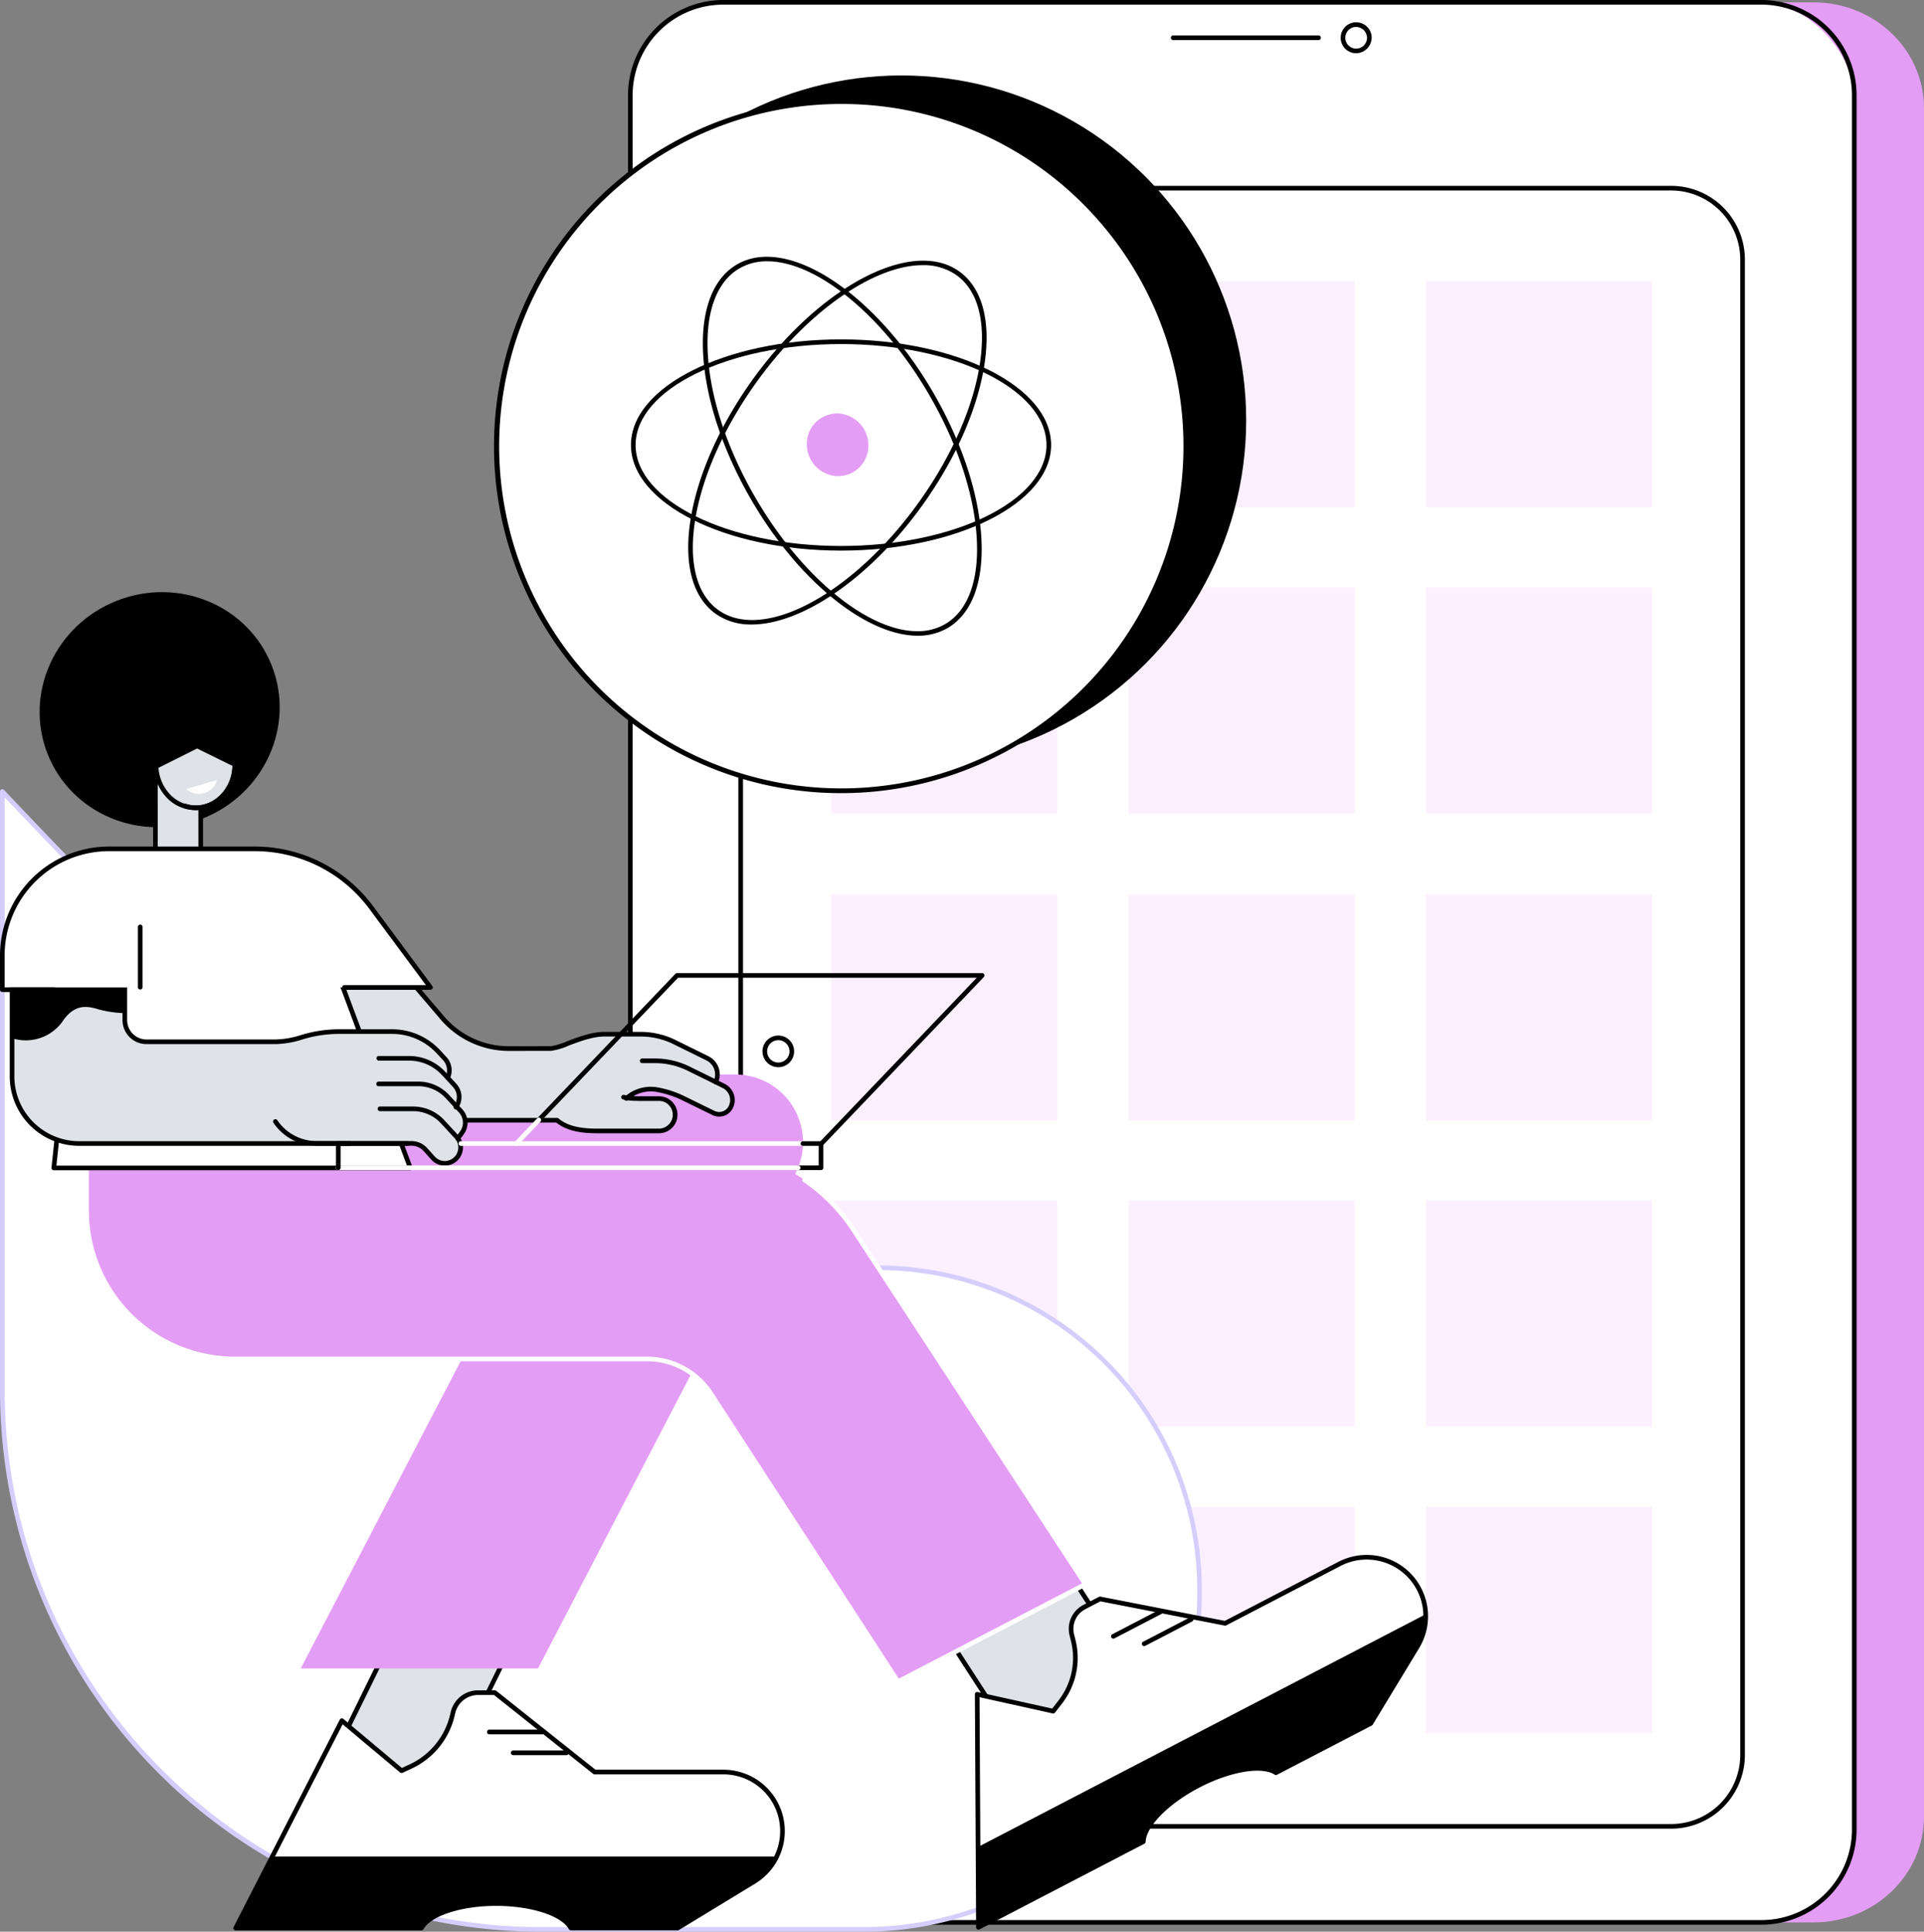 <svg xmlns="http://www.w3.org/2000/svg" width="399.025" height="400.557" viewBox="0 0 399.025 400.557">
  <rect x="0" y="0" width="399.025" height="400.557" fill="#808080" stroke="none"/>
  <g id="Illustration" transform="translate(-338.5 -335)">
    <g id="React_native_mobile_app" data-name="React native mobile app" transform="translate(338.5 335)">
      <g id="Group_9" data-name="Group 9" transform="translate(130.244 0)">
        <g id="Group_1" data-name="Group 1">
          <path id="Path_1" data-name="Path 1" d="M2004.313,337.2h-14.724V735.348h14.724c12.65,0,22.9-9.826,22.9-21.947V359.143C2027.218,347.022,2016.962,337.2,2004.313,337.2Z" transform="translate(-1758.437 -336.715)" fill="#e49df5"/>
          <rect id="Rectangle_2" data-name="Rectangle 2" width="253.855" height="398.152" rx="20" transform="translate(0.481 0.481)" fill="#fff"/>
          <path id="Path_2" data-name="Path 2" d="M1168.592,734.113h-215.3A19.775,19.775,0,0,1,933.54,714.36V354.753A19.775,19.775,0,0,1,953.293,335h215.3a19.775,19.775,0,0,1,19.753,19.753V714.36A19.775,19.775,0,0,1,1168.592,734.113Zm-215.3-398.152A18.813,18.813,0,0,0,934.5,354.753V714.36a18.813,18.813,0,0,0,18.792,18.792h215.3a18.813,18.813,0,0,0,18.792-18.792V354.753a18.813,18.813,0,0,0-18.792-18.792Z" transform="translate(-933.54 -335)"/>
          <path id="Path_3" data-name="Path 3" d="M1478.412,369.536h-30.146a.481.481,0,0,1,0-.961h30.146a.481.481,0,1,1,0,.961Z" transform="translate(-1335.225 -361.226)"/>
          <path id="Path_4" data-name="Path 4" d="M1611.07,362.526a3.212,3.212,0,1,1,3.329-3.21A3.275,3.275,0,0,1,1611.07,362.526Zm0-5.458a2.252,2.252,0,1,0,2.367,2.249A2.313,2.313,0,0,0,1611.07,357.067Z" transform="translate(-1460.169 -351.486)"/>
        </g>
        <g id="Group_8" data-name="Group 8" transform="translate(22.893 38.539)">
          <path id="Path_5" data-name="Path 5" d="M1231.592,851.73H1053.4a15.293,15.293,0,0,1-15.276-15.276V526.349a15.293,15.293,0,0,1,15.276-15.276h178.188a15.293,15.293,0,0,1,15.276,15.276V836.454A15.293,15.293,0,0,1,1231.592,851.73ZM1053.4,512.034a14.331,14.331,0,0,0-14.314,14.314V836.454a14.331,14.331,0,0,0,14.314,14.314h178.188a14.331,14.331,0,0,0,14.314-14.314V526.349a14.331,14.331,0,0,0-14.314-14.314Z" transform="translate(-1038.128 -511.073)"/>
          <g id="Group_7" data-name="Group 7" transform="translate(19.284 19.839)">
            <g id="Group_2" data-name="Group 2">
              <rect id="Rectangle_3" data-name="Rectangle 3" width="46.848" height="46.848" transform="translate(61.662)" fill="#fcefff"/>
              <rect id="Rectangle_4" data-name="Rectangle 4" width="46.848" height="46.848" fill="#fcefff"/>
              <rect id="Rectangle_5" data-name="Rectangle 5" width="46.848" height="46.848" transform="translate(123.324)" fill="#fcefff"/>
            </g>
            <g id="Group_3" data-name="Group 3" transform="translate(0 63.508)">
              <rect id="Rectangle_6" data-name="Rectangle 6" width="46.848" height="46.848" transform="translate(61.662)" fill="#fcefff"/>
              <rect id="Rectangle_7" data-name="Rectangle 7" width="46.848" height="46.848" fill="#fcefff"/>
              <rect id="Rectangle_8" data-name="Rectangle 8" width="46.848" height="46.848" transform="translate(123.324)" fill="#fcefff"/>
            </g>
            <g id="Group_4" data-name="Group 4" transform="translate(0 127.065)">
              <rect id="Rectangle_9" data-name="Rectangle 9" width="46.848" height="46.848" transform="translate(61.662)" fill="#fcefff"/>
              <rect id="Rectangle_10" data-name="Rectangle 10" width="46.848" height="46.848" fill="#fcefff"/>
              <rect id="Rectangle_11" data-name="Rectangle 11" width="46.848" height="46.848" transform="translate(123.324)" fill="#fcefff"/>
            </g>
            <g id="Group_5" data-name="Group 5" transform="translate(0 190.574)">
              <rect id="Rectangle_12" data-name="Rectangle 12" width="46.848" height="46.848" transform="translate(61.662)" fill="#fcefff"/>
              <rect id="Rectangle_13" data-name="Rectangle 13" width="46.848" height="46.848" fill="#fcefff"/>
              <rect id="Rectangle_14" data-name="Rectangle 14" width="46.848" height="46.848" transform="translate(123.324)" fill="#fcefff"/>
            </g>
            <g id="Group_6" data-name="Group 6" transform="translate(0 254.131)">
              <rect id="Rectangle_15" data-name="Rectangle 15" width="46.848" height="46.848" transform="translate(61.662 0)" fill="#fcefff"/>
              <rect id="Rectangle_16" data-name="Rectangle 16" width="46.848" height="46.848" transform="translate(0 0)" fill="#fcefff"/>
              <rect id="Rectangle_17" data-name="Rectangle 17" width="46.848" height="46.848" transform="translate(123.324 0)" fill="#fcefff"/>
            </g>
          </g>
        </g>
      </g>
      <g id="Group_12" data-name="Group 12" transform="translate(102.447 15.647)">
        <ellipse id="Ellipse_1" data-name="Ellipse 1" cx="71.495" cy="71.485" rx="71.495" ry="71.485" transform="translate(13.013)"/>
        <ellipse id="Ellipse_2" data-name="Ellipse 2" cx="71.495" cy="71.485" rx="71.495" ry="71.485" transform="translate(0.485 5.4)" fill="#fff"/>
        <path id="Path_7" data-name="Path 7" d="M878.569,572.972A71.942,71.942,0,0,1,831.4,446.64l.315.363-.315-.363a71.97,71.97,0,1,1,47.171,126.331Zm-.1-142.906A70.96,70.96,0,1,0,932.2,454.551,70.716,70.716,0,0,0,878.474,430.065Z" transform="translate(-806.541 -424.153)"/>
        <g id="Group_11" data-name="Group 11" transform="translate(28.41 37.597)">
          <g id="Group_10" data-name="Group 10" transform="translate(36.472 32.489)">
            <path id="Path_8" data-name="Path 8" d="M1115.733,733.292a6.294,6.294,0,0,1-6.391,6.389,6.6,6.6,0,0,1-6.379-6.613,6.3,6.3,0,0,1,6.355-6.386A6.6,6.6,0,0,1,1115.733,733.292Z" transform="translate(-1102.963 -726.681)" fill="#e49df5"/>
          </g>
          <path id="Path_9" data-name="Path 9" d="M979.905,700.346c-24.025,0-43.57-9.823-43.57-21.9s19.546-21.9,43.57-21.9,43.57,9.823,43.57,21.9S1003.93,700.346,979.905,700.346Zm0-42.831c-23.495,0-42.609,9.391-42.609,20.935s19.114,20.935,42.609,20.935,42.608-9.391,42.608-20.935S1003.4,657.514,979.905,657.514Z" transform="translate(-936.335 -639.414)"/>
          <path id="Path_10" data-name="Path 10" d="M1003.751,657.407a12.6,12.6,0,0,1-7.444-2.2c-4.821-3.423-6.682-10.356-5.24-19.523,1.424-9.049,5.9-19.232,12.606-28.675,13.908-19.587,33.234-29.835,43.08-22.846,4.821,3.423,6.682,10.356,5.239,19.523-1.424,9.049-5.9,19.232-12.606,28.675C1028.443,647.776,1014.145,657.407,1003.751,657.407Zm35.468-74.512c-10.027,0-24,9.516-34.761,24.674-6.621,9.324-11.039,19.363-12.441,28.268-1.383,8.787.338,15.389,4.846,18.589,9.415,6.683,28.138-3.464,41.739-22.618,6.621-9.324,11.039-19.363,12.441-28.268,1.383-8.787-.338-15.389-4.846-18.589A11.814,11.814,0,0,0,1039.219,582.895Z" transform="translate(-978.715 -581.156)"/>
          <path id="Path_11" data-name="Path 11" d="M1049.02,656.827c-10.53,0-24.7-11.179-34.614-28.34-5.791-10.029-9.294-20.587-9.865-29.73-.578-9.261,1.924-15.99,7.045-18.946,10.459-6.037,28.738,5.976,40.751,26.78,5.791,10.029,9.294,20.587,9.865,29.73.578,9.261-1.924,15.99-7.045,18.946A12.1,12.1,0,0,1,1049.02,656.827Zm-31.2-77.643a11.326,11.326,0,0,0-5.748,1.46c-4.788,2.764-7.12,9.176-6.566,18.054.561,9,4.02,19.406,9.738,29.309,9.733,16.857,23.551,27.886,33.689,27.888a11.322,11.322,0,0,0,5.748-1.46c4.788-2.764,7.12-9.176,6.566-18.054-.561-9-4.02-19.406-9.738-29.309C1041.771,590.214,1027.953,579.183,1017.815,579.183Z" transform="translate(-989.548 -578.25)"/>
        </g>
      </g>
      <g id="Group_39" data-name="Group 39" transform="translate(0 115.426)">
        <g id="Group_13" data-name="Group 13" transform="translate(0.007 48.222)">
          <path id="Path_12" data-name="Path 12" d="M340.727,1084.843v124.173a111.726,111.726,0,0,0,111.678,111.774h67.1a69.535,69.535,0,0,0,69.5-69.565v-.909a66.691,66.691,0,0,0-66.663-66.72H483.431a106.868,106.868,0,0,1-72.567-28.42C380.251,1126.862,340.727,1084.843,340.727,1084.843Z" transform="translate(-340.246 -1084.362)" fill="#fff"/>
          <path id="Path_13" data-name="Path 13" d="M517.791,1319.557h-67.1A112.207,112.207,0,0,1,338.531,1207.3V1083.128a.481.481,0,0,1,.831-.329c.4.42,39.863,42.331,70.112,70.309a106.094,106.094,0,0,0,72.241,28.293h38.918a67.248,67.248,0,0,1,67.144,67.2v.909A70.1,70.1,0,0,1,517.791,1319.557Zm-178.3-235.219V1207.3c0,61.368,49.883,111.294,111.2,111.294h67.1a69.133,69.133,0,0,0,69.025-69.085v-.909a66.286,66.286,0,0,0-66.182-66.239H481.715a107.055,107.055,0,0,1-72.894-28.548C380.984,1128.067,345.356,1090.54,339.492,1084.338Z" transform="translate(-338.531 -1082.647)" fill="#d5cefd"/>
        </g>
        <g id="Group_38" data-name="Group 38" transform="translate(0 0)">
          <g id="Group_16" data-name="Group 16" transform="translate(0.973)">
            <ellipse id="Ellipse_3" data-name="Ellipse 3" cx="24.985" cy="24.271" rx="24.985" ry="24.271" transform="translate(0 18.298) rotate(-21.48)"/>
            <g id="Group_14" data-name="Group 14" transform="translate(30.768 42.606)">
              <rect id="Rectangle_18" data-name="Rectangle 18" width="9.392" height="21.737" transform="translate(0.491 0.485)" fill="#dfe3e8"/>
              <path id="Path_14" data-name="Path 14" d="M484.011,1079.7a.481.481,0,0,1-.481-.48l-.02-21.737a.481.481,0,0,1,.48-.481l9.392-.008h0a.481.481,0,0,1,.481.48l.02,21.737a.481.481,0,0,1-.48.481l-9.392.009Zm.461-21.738.019,20.776,8.43-.008-.019-20.776Z" transform="translate(-483.51 -1056.991)"/>
            </g>
            <g id="Group_15" data-name="Group 15" transform="translate(30.914 33.707)">
              <ellipse id="Ellipse_4" data-name="Ellipse 4" cx="8.16" cy="8.944" rx="8.16" ry="8.944" transform="translate(0.481 0.481)" fill="#dfe3e8"/>
              <path id="Path_15" data-name="Path 15" d="M492.82,1035.184a8.238,8.238,0,0,1-6.12-2.771,9.816,9.816,0,0,1-2.522-6.646c0-5.2,3.867-9.429,8.632-9.433h.008a8.238,8.238,0,0,1,6.12,2.771,9.816,9.816,0,0,1,2.521,6.646c0,5.2-3.867,9.429-8.631,9.433Zm0-17.889h-.007c-4.234,0-7.675,3.8-7.671,8.471a8.857,8.857,0,0,0,2.27,6,7.288,7.288,0,0,0,5.41,2.458h.007c4.234,0,7.675-3.8,7.671-8.471a8.857,8.857,0,0,0-2.27-6A7.289,7.289,0,0,0,492.818,1017.3Z" transform="translate(-484.179 -1016.334)"/>
            </g>
            <path id="Path_16" data-name="Path 16" d="M515.172,1075.82a3.844,3.844,0,0,0,6.319-1.865Z" transform="translate(-477.474 -1027.636)" fill="#fff"/>
            <path id="Path_17" data-name="Path 17" d="M494.225,1036.393a7.836,7.836,0,0,1-2.529-.418.481.481,0,1,1,.309-.91,6.882,6.882,0,0,0,2.22.367h.006c4.149,0,7.521-3.728,7.517-8.3s-3.38-8.287-7.526-8.287h-.006c-3.874,0-7.089,3.205-7.478,7.448a.48.48,0,1,1-.957-.088c.435-4.74,4.06-8.318,8.434-8.322h.007c4.676,0,8.482,4.147,8.487,9.248s-3.8,9.259-8.477,9.264Z" transform="translate(-454.514 -983.836)"/>
            <path id="Path_18" data-name="Path 18" d="M494.142,1023.553l7.778,3.824c.016-.228.031-.456.031-.688,0-4.916-3.643-8.9-8.128-8.893s-8.4,4.19-8.4,9.105c0,.333.021.661.053.985Z" transform="translate(-454.237 -983.769)"/>
          </g>
          <g id="Group_27" data-name="Group 27" transform="translate(17.471 107.387)">
            <g id="Group_20" data-name="Group 20" transform="translate(30.934 114.959)">
              <g id="Group_17" data-name="Group 17" transform="translate(17.091)">
                <path id="Path_19" data-name="Path 19" d="M655.91,1880.36,639.924,1912.9h25.5l15.9-32.355Z" transform="translate(-639.444 -1879.878)" fill="#dfe3e8"/>
                <path id="Path_20" data-name="Path 20" d="M663.706,1911.661h-25.5a.481.481,0,0,1-.431-.693l15.986-32.538a.448.448,0,0,1,.435-.269l25.407.183a.481.481,0,0,1,.428.693l-15.9,32.355A.481.481,0,0,1,663.706,1911.661Zm-24.725-.961h24.426l15.427-31.4-24.34-.175Z" transform="translate(-637.729 -1878.161)"/>
              </g>
              <g id="Group_19" data-name="Group 19" transform="translate(0 12.737)">
                <g id="Group_18" data-name="Group 18">
                  <path id="Path_21" data-name="Path 21" d="M663,1955.008H636.277l-20.7-16.461h-3.455a5.364,5.364,0,0,0-5.216,4.117l-.139.581a15.761,15.761,0,0,1-8.714,10.639l-1.82.841-12.373-10.373-22.017,43h38.525c1.634-2.906,7.949-5.073,15.5-5.073s13.862,2.167,15.5,5.073H653.52l15.835-9.638C679.924,1971.283,675.368,1955.008,663,1955.008Z" transform="translate(-561.361 -1938.067)" fill="#fff"/>
                  <path id="Path_22" data-name="Path 22" d="M651.8,1986.121H629.642a.481.481,0,0,1-.419-.245c-1.573-2.8-7.913-4.828-15.077-4.828s-13.5,2.03-15.077,4.828a.481.481,0,0,1-.419.245H560.126a.481.481,0,0,1-.428-.7l22.017-43a.481.481,0,0,1,.737-.149l12.139,10.177,1.544-.714a15.191,15.191,0,0,0,8.448-10.314l.139-.581a5.826,5.826,0,0,1,5.683-4.486h3.455a.481.481,0,0,1,.3.1l20.569,16.356h26.553a12.728,12.728,0,0,1,6.607,23.6l-15.835,9.639A.482.482,0,0,1,651.8,1986.121Zm-21.892-.961H651.67l15.72-9.569a11.766,11.766,0,0,0-6.107-21.816h-26.72a.481.481,0,0,1-.3-.1l-20.569-16.356h-3.287a4.868,4.868,0,0,0-4.748,3.748l-.139.581a16.15,16.15,0,0,1-8.979,10.963l-1.82.841a.48.48,0,0,1-.51-.068l-11.911-9.986-21.385,41.766h37.469c1.957-3,8.356-5.073,15.766-5.073S627.956,1982.159,629.912,1985.159Z" transform="translate(-559.645 -1936.352)"/>
                </g>
                <path id="Path_23" data-name="Path 23" d="M569.434,2093.786l-7.592,14.828h38.525c1.634-2.906,7.949-5.073,15.5-5.073s13.862,2.167,15.5,5.073H653.52l15.835-9.639a12.133,12.133,0,0,0,4.755-5.189Z" transform="translate(-561.361 -2059.326)"/>
                <path id="Path_24" data-name="Path 24" d="M834.132,1994.332H823.125a.481.481,0,1,1,0-.961h11.007a.481.481,0,1,1,0,.961Z" transform="translate(-765.078 -1980.891)"/>
                <path id="Path_25" data-name="Path 25" d="M811.534,1974.582H800.527a.481.481,0,1,1,0-.961h11.007a.481.481,0,1,1,0,.961Z" transform="translate(-747.426 -1965.463)"/>
              </g>
            </g>
            <g id="Group_23" data-name="Group 23" transform="translate(165.122 71.266)">
              <g id="Group_21" data-name="Group 21">
                <path id="Path_26" data-name="Path 26" d="M1205.673,1752.415l27.031-10.506-39.569-61.172-18.238,24.1Z" transform="translate(-1174.415 -1680.257)" fill="#dfe3e8"/>
                <path id="Path_27" data-name="Path 27" d="M1203.957,1751.181a.48.48,0,0,1-.4-.219l-30.777-47.579a.482.482,0,0,1,.02-.551l18.239-24.1a.481.481,0,0,1,.787.029l39.569,61.172a.481.481,0,0,1-.23.709l-27.031,10.506A.477.477,0,0,1,1203.957,1751.181Zm-30.191-48.038,30.381,46.968,26.116-10.151-38.876-60.1Z" transform="translate(-1172.699 -1678.541)"/>
              </g>
              <g id="Group_22" data-name="Group 22" transform="translate(19.59 28.289)">
                <path id="Path_28" data-name="Path 28" d="M1339.534,1811.4l-23.714,12.325-25.951-5.061-3.258,1.693a5.094,5.094,0,0,0-2.593,5.749l.287,1.156a15,15,0,0,1-2.695,12.8l-1.459,1.885-15.757-3.5.26,48.319,34.19-17.769c.112-3.333,4.718-8.169,11.416-11.65s13.3-4.47,16.088-2.645l19.668-10.222,9.615-15.858C1362.049,1818.04,1350.512,1805.7,1339.534,1811.4Z" transform="translate(-1263.912 -1809.484)" fill="#fff"/>
                <path id="Path_29" data-name="Path 29" d="M1262.938,1885.548a.481.481,0,0,1-.481-.478l-.26-48.319a.481.481,0,0,1,.585-.472l15.46,3.433,1.273-1.644a14.431,14.431,0,0,0,2.608-12.386l-.287-1.156a5.558,5.558,0,0,1,2.838-6.292l3.258-1.693a.479.479,0,0,1,.313-.045l25.786,5.029,23.565-12.247a12.721,12.721,0,0,1,16.73,17.9l-9.615,15.858a.48.48,0,0,1-.189.177l-19.668,10.222a.481.481,0,0,1-.485-.024c-2.684-1.758-9.246-.634-15.6,2.669s-11.05,8.031-11.157,11.239a.48.48,0,0,1-.259.41l-34.19,17.769A.479.479,0,0,1,1262.938,1885.548Zm.224-48.2.253,46.93L1296.666,1867c.355-3.564,5.08-8.357,11.656-11.774s13.21-4.529,16.328-2.77l19.309-10.035,9.546-15.743a11.76,11.76,0,0,0-15.465-16.545l-.222-.427.222.427-23.714,12.324a.481.481,0,0,1-.314.045l-25.786-5.029-3.11,1.616a4.6,4.6,0,0,0-2.348,5.207l.287,1.156a15.388,15.388,0,0,1-2.781,13.207l-1.459,1.884a.479.479,0,0,1-.484.175Z" transform="translate(-1262.197 -1807.785)"/>
                <path id="Path_30" data-name="Path 30" d="M1265.171,1912.449l.09,16.662,34.19-17.769c.112-3.333,4.719-8.169,11.416-11.65s13.3-4.471,16.088-2.645l19.668-10.222,9.615-15.858a12.146,12.146,0,0,0,1.83-6.8Z" transform="translate(-1264.52 -1851.827)"/>
                <path id="Path_31" data-name="Path 31" d="M1420.856,1872.918a.481.481,0,0,1-.222-.907l9.768-5.077a.481.481,0,0,1,.443.853l-9.768,5.077A.477.477,0,0,1,1420.856,1872.918Z" transform="translate(-1385.752 -1853.945)"/>
                <path id="Path_32" data-name="Path 32" d="M1391.708,1865.813a.481.481,0,0,1-.222-.907l9.768-5.077a.481.481,0,1,1,.443.853l-9.769,5.077A.477.477,0,0,1,1391.708,1865.813Z" transform="translate(-1362.984 -1848.395)"/>
              </g>
            </g>
            <g id="Group_26" data-name="Group 26">
              <g id="Group_24" data-name="Group 24" transform="translate(30.053)">
                <path id="Path_33" data-name="Path 33" d="M555.619,1352.954H660.608a14.04,14.04,0,0,1,12.444,20.523l-53.373,102.634H570.465l44.727-85.921a3.438,3.438,0,0,0-3.047-5.027H555.619Z" transform="translate(-555.619 -1352.954)" fill="#e49df5"/>
              </g>
              <g id="Group_25" data-name="Group 25" transform="translate(0 15.234)">
                <path id="Path_34" data-name="Path 34" d="M548.073,1422.553H420.514v12.973a30.758,30.758,0,0,0,30.744,30.771h85.477a15.8,15.8,0,0,1,13.25,7.193l38.817,59.72,38.859-20.2-48-73.371A37.754,37.754,0,0,0,548.073,1422.553Z" transform="translate(-420.033 -1422.553)" fill="#e49df5"/>
                <path id="Path_35" data-name="Path 35" d="M587.087,1545.623a.48.48,0,0,1-.4-.219l-38.817-59.72a15.272,15.272,0,0,0-12.848-6.975H449.543a31.273,31.273,0,0,1-31.225-31.251v-9.149a.481.481,0,0,1,.961,0v9.149a30.311,30.311,0,0,0,30.263,30.29h85.477a16.23,16.23,0,0,1,13.654,7.412l38.58,59.355,38-19.75-47.706-72.926a37.116,37.116,0,0,0-10.081-10.317.481.481,0,1,1,.544-.792,38.07,38.07,0,0,1,10.341,10.583l48,73.371a.481.481,0,0,1-.181.689l-38.859,20.2A.481.481,0,0,1,587.087,1545.623Z" transform="translate(-418.318 -1434.484)" fill="#fff"/>
              </g>
            </g>
          </g>
          <g id="Group_37" data-name="Group 37" transform="translate(0 60.116)">
            <g id="Group_32" data-name="Group 32" transform="translate(60.809 24.455)">
              <g id="Group_29" data-name="Group 29" transform="translate(0.481 0.481)">
                <g id="Group_28" data-name="Group 28">
                  <path id="Path_36" data-name="Path 36" d="M637.934,1275.734l-19.423-24.822h21.4l8.958,10.488a18.146,18.146,0,0,0,13.8,6.362l15.384-.006v14.937l-25.828.007A18.146,18.146,0,0,1,637.934,1275.734Z" transform="translate(-618.511 -1250.912)" fill="#dfe3e8"/>
                </g>
                <path id="Path_37" data-name="Path 37" d="M848.972,1324.778l-.558,1.138-5.6-.351-4.437-4.955H802.027v-2.866H814.81c1.84,0,6.933-2.972,11.085-2.972h7.561a15.807,15.807,0,0,1,6.992,1.631l6.816,3.362A3.75,3.75,0,0,1,848.972,1324.778Z" transform="translate(-761.858 -1300.794)" fill="#dfe3e8"/>
                <path id="Path_38" data-name="Path 38" d="M842.28,1347.712l6.259,3.06a2.683,2.683,0,0,0,3.6-1.232l.011-.022a3.259,3.259,0,0,0-1.487-4.351l-7.261-3.581a15.805,15.805,0,0,0-6.992-1.631H802.027v10.5h25.607l2.622-2.5a7.641,7.641,0,0,1,6.549-2.025A20.227,20.227,0,0,1,842.28,1347.712Z" transform="translate(-761.858 -1320.465)" fill="#dfe3e8"/>
                <path id="Path_39" data-name="Path 39" d="M873.379,1359.625a11.237,11.237,0,0,0,1.863.149c.25.027,1.3.018,4.981.009a3.33,3.33,0,0,1,3.337,3.33v.047a3.327,3.327,0,0,1-3.325,3.328h-13.96c-9.771,0-9.335-7.43-9.335-7.43V1355.3h3.124C867.09,1355.3,868.745,1358.848,873.379,1359.625Z" transform="translate(-804.749 -1332.452)" fill="#dfe3e8"/>
              </g>
              <g id="Group_31" data-name="Group 31">
                <path id="Path_40" data-name="Path 40" d="M949.5,1349.816a3.151,3.151,0,0,1-1.4-.328l-6.257-3.059a19.736,19.736,0,0,0-5.345-1.738,7.116,7.116,0,0,0-5.937,1.717.481.481,0,0,1-.638-.72,8.073,8.073,0,0,1,6.737-1.945,20.71,20.71,0,0,1,5.606,1.822l6.259,3.06a2.2,2.2,0,0,0,2.956-1.011,2.789,2.789,0,0,0-1.257-3.731l-7.261-3.581a15.41,15.41,0,0,0-6.779-1.581h-2.673a.481.481,0,0,1,0-.961h2.673a16.372,16.372,0,0,1,7.2,1.68l7.261,3.581a3.747,3.747,0,0,1,1.707,4.992,3.174,3.174,0,0,1-2.858,1.8Z" transform="translate(-861.155 -1318.269)"/>
                <g id="Group_30" data-name="Group 30">
                  <path id="Path_41" data-name="Path 41" d="M692.186,1283.714H679.3c-3.882,0-6.564-.705-8.42-2.217H650.511a18.78,18.78,0,0,1-14.67-7.182l-19.423-24.822a.481.481,0,0,1,.378-.777h21.4a.481.481,0,0,1,.365.169l8.959,10.488a17.7,17.7,0,0,0,13.433,6.3h.006l8.788-.01a13.416,13.416,0,0,0,3.327-1.013c2.307-.872,5.178-1.958,7.758-1.958h7.561a16.372,16.372,0,0,1,7.205,1.68l6.816,3.362a4.209,4.209,0,0,1,1.975,5.553.481.481,0,1,1-.874-.4,3.253,3.253,0,0,0-1.526-4.291l-6.816-3.362a15.414,15.414,0,0,0-6.78-1.581h-7.561c-2.4,0-5.185,1.051-7.418,1.9a13.128,13.128,0,0,1-3.667,1.075l-8.788.011h-.006A18.661,18.661,0,0,1,646.79,1260l-8.814-10.319H617.783l18.815,24.045a17.811,17.811,0,0,0,13.913,6.813h20.546a.482.482,0,0,1,.313.115c1.675,1.434,4.2,2.1,7.933,2.1h12.884a2.881,2.881,0,0,0,2.008-4.912,2.785,2.785,0,0,0-2.017-.832l-1.8,0c-2.184.006-2.7.008-2.944-.014a11.748,11.748,0,0,1-2.74-.31.481.481,0,0,1,.223-.935,10.813,10.813,0,0,0,2.54.284l.051,0c.176.019.855.017,2.867.011l1.8,0a3.833,3.833,0,0,1,.012,7.666Z" transform="translate(-616.315 -1248.716)"/>
                </g>
              </g>
            </g>
            <path id="Path_42" data-name="Path 42" d="M463.413,1283.785H389.476l4.665-44.179h52.793Z" transform="translate(-378.318 -1217.145)" fill="#fff"/>
            <path id="Path_43" data-name="Path 43" d="M461.7,1282.55H387.76a.481.481,0,0,1-.478-.531l4.665-44.179a.481.481,0,0,1,.478-.43h52.794a.48.48,0,0,1,.45.313l16.479,44.179a.481.481,0,0,1-.45.649Zm-73.4-.961H461l-16.121-43.218H392.857Z" transform="translate(-376.602 -1215.429)"/>
            <g id="Group_34" data-name="Group 34" transform="translate(2.017 16.207)">
              <g id="Group_33" data-name="Group 33" transform="translate(0.481 0.481)">
                <path id="Path_44" data-name="Path 44" d="M349.911,1244.17v-30.942H373.3v19.3a4.5,4.5,0,0,0,4.5,4.5l38.47-.011v21.1l-52.414.01A13.948,13.948,0,0,1,349.911,1244.17Z" transform="translate(-349.911 -1213.228)" fill="#dfe3e8"/>
                <path id="Path_45" data-name="Path 45" d="M618.46,1340.73l2.287,2.473a3.58,3.58,0,0,1,.277,4.522l-2.246,3.121-5.444-6.079h-34.2V1337.6h32.177A9.736,9.736,0,0,1,618.46,1340.73Z" transform="translate(-528.962 -1310.38)" fill="#dfe3e8"/>
                <path id="Path_46" data-name="Path 46" d="M617.406,1316.485l1.294,1.4a3.58,3.58,0,0,1,.277,4.522l-2.246,3.121-5.444-6.079H579.135v-4.983h5.457c2.257,0,6.284-2.18,11.378-2.18H607.8A13.081,13.081,0,0,1,617.406,1316.485Z" transform="translate(-528.962 -1290.603)" fill="#dfe3e8"/>
                <path id="Path_47" data-name="Path 47" d="M670.173,1364.487l2.744,2.967a3.58,3.58,0,0,1,.277,4.522l-2.246,3.121-5.444-6.079H644.316v-7.164h19.836A8.2,8.2,0,0,1,670.173,1364.487Z" transform="translate(-579.876 -1329.321)" fill="#dfe3e8"/>
                <path id="Path_48" data-name="Path 48" d="M627.039,1388.131l2.863,3.1a3.285,3.285,0,1,1-4.855,4.426l-1.554-1.735a3.911,3.911,0,0,0-2.914-1.3H602.787c-4.651,0-7.925-.266-12.407-7.169l30.531.005A8.348,8.348,0,0,1,627.039,1388.131Z" transform="translate(-537.745 -1347.749)" fill="#dfe3e8"/>
              </g>
              <path id="Path_49" data-name="Path 49" d="M349.911,1236.281v-23.053H373.3v17.859a22.95,22.95,0,0,1-5.369-.767c-2.487-.767-4.928-1.123-7.323,2.155A9.361,9.361,0,0,1,349.911,1236.281Z" transform="translate(-349.43 -1212.747)"/>
              <path id="Path_50" data-name="Path 50" d="M711.671,1346.49a.481.481,0,0,1-.39-.762,3.108,3.108,0,0,0-.24-3.914l-2.287-2.473a9.283,9.283,0,0,0-6.795-2.972h-6.3a.481.481,0,0,1,0-.961h6.3a10.247,10.247,0,0,1,7.5,3.281l2.287,2.473a4.073,4.073,0,0,1,.314,5.129A.48.48,0,0,1,711.671,1346.49Z" transform="translate(-619.129 -1308.184)"/>
              <path id="Path_51" data-name="Path 51" d="M711.845,1371.956a.481.481,0,0,1-.39-.762l.875-1.215a3.11,3.11,0,0,0-.24-3.915l-2.744-2.967a7.743,7.743,0,0,0-5.668-2.479H695.4a.481.481,0,0,1,0-.961h8.279a8.707,8.707,0,0,1,6.374,2.788l2.744,2.967a4.074,4.074,0,0,1,.314,5.129l-.875,1.216A.481.481,0,0,1,711.845,1371.956Z" transform="translate(-618.921 -1327.125)"/>
              <path id="Path_52" data-name="Path 52" d="M632.836,1395.529a3.746,3.746,0,0,1-2.8-1.253l-1.553-1.735a3.436,3.436,0,0,0-2.556-1.142H606.249a10.79,10.79,0,0,1-8.94-4.747.48.48,0,1,1,.8-.539,9.831,9.831,0,0,0,8.145,4.325h19.677a4.4,4.4,0,0,1,3.272,1.463l1.554,1.735a2.8,2.8,0,0,0,4.361-.233,2.817,2.817,0,0,0-.217-3.546l-2.863-3.1a7.889,7.889,0,0,0-5.775-2.526h-6.89a.481.481,0,0,1,0-.961h6.89a8.855,8.855,0,0,1,6.481,2.835l2.863,3.1a3.767,3.767,0,0,1-2.562,6.32C632.972,1395.527,632.9,1395.529,632.836,1395.529Z" transform="translate(-542.612 -1345.572)"/>
              <path id="Path_53" data-name="Path 53" d="M362.137,1256.888a14.428,14.428,0,0,1-14.422-14.434v-30.942a.481.481,0,0,1,.481-.481h23.391a.481.481,0,0,1,.481.481v19.3a4.018,4.018,0,0,0,4.016,4.019H402.8a18.51,18.51,0,0,0,5.274-.905,27,27,0,0,1,7.916-1.213h11.043a13.6,13.6,0,0,1,9.956,4.355l1.294,1.4a4.043,4.043,0,0,1,.7,4.481.481.481,0,0,1-.87-.409,3.085,3.085,0,0,0-.531-3.419l-1.294-1.4a12.636,12.636,0,0,0-9.25-4.046H415.994a25.84,25.84,0,0,0-7.66,1.178,19.535,19.535,0,0,1-5.53.94H376.083a4.979,4.979,0,0,1-4.977-4.981v-18.82H348.676v30.461a13.466,13.466,0,0,0,13.46,13.473h56.007a.481.481,0,1,1,0,.961H362.137Z" transform="translate(-347.715 -1211.032)"/>
            </g>
            <path id="Path_54" data-name="Path 54" d="M679.412,1269.194H661.764a.481.481,0,0,1,0-.961h17.648a.481.481,0,1,1,0,.961Z" transform="translate(-590.631 -1239.506)"/>
            <g id="Group_35" data-name="Group 35">
              <path id="Path_55" data-name="Path 55" d="M340.7,1167.911V1161.3a22.109,22.109,0,0,1,22.1-22.119h30.314a29.949,29.949,0,0,1,24.053,12.11l12.326,16.618H340.7Z" transform="translate(-340.215 -1138.703)" fill="#fff"/>
              <path id="Path_56" data-name="Path 56" d="M349.658,1167.152H338.981a.481.481,0,0,1-.481-.481v-7.084a22.615,22.615,0,0,1,22.58-22.6h30.314a30.556,30.556,0,0,1,24.438,12.3l12.327,16.618a.481.481,0,0,1-.386.767H409.957a.481.481,0,0,1,0-.962h16.861l-11.758-15.85a29.591,29.591,0,0,0-23.666-11.916H361.08a21.653,21.653,0,0,0-21.619,21.638v6.6h10.2a.481.481,0,1,1,0,.961Z" transform="translate(-338.5 -1136.988)"/>
              <path id="Path_57" data-name="Path 57" d="M469.662,1224.472a.481.481,0,0,1-.48-.481v-12.478a.481.481,0,1,1,.961,0v12.478A.481.481,0,0,1,469.662,1224.472Z" transform="translate(-440.578 -1194.825)"/>
            </g>
            <g id="Group_36" data-name="Group 36" transform="translate(69.676 26.245)">
              <path id="Path_58" data-name="Path 58" d="M905.877,1292.716a.48.48,0,0,1-.347-.813l32.564-34.05H876.151L847.607,1287.7a.481.481,0,1,1-.695-.665L875.6,1257.04a.48.48,0,0,1,.347-.148h63.272a.481.481,0,0,1,.347.813l-33.341,34.862A.479.479,0,0,1,905.877,1292.716Z" transform="translate(-805.201 -1256.892)"/>
              <path id="Path_59" data-name="Path 59" d="M825.989,1399.754a.481.481,0,0,1-.347-.813l4.656-4.868a.481.481,0,1,1,.695.664l-4.656,4.868A.479.479,0,0,1,825.989,1399.754Z" transform="translate(-788.586 -1363.93)" fill="#fff"/>
              <path id="Path_60" data-name="Path 60" d="M844.53,1417.126H773.581a.481.481,0,1,1,0-.961H844.53a.481.481,0,1,1,0,.961Z" transform="translate(-747.649 -1381.303)" fill="#fff"/>
              <path id="Path_61" data-name="Path 61" d="M1097.679,1422.147h-4.759a.481.481,0,1,1,0-.961h4.278v-4.059h-3.227a.481.481,0,1,1,0-.961h3.708a.481.481,0,0,1,.481.481v5.02A.481.481,0,0,1,1097.679,1422.147Z" transform="translate(-997.091 -1381.303)"/>
              <path id="Path_62" data-name="Path 62" d="M752.655,1440.063H657.306a.481.481,0,1,1,0-.961h95.349a.481.481,0,1,1,0,.961Z" transform="translate(-656.825 -1399.219)" fill="#fff"/>
              <path id="Path_63" data-name="Path 63" d="M657.306,1422.147a.481.481,0,0,1-.481-.481v-5.02a.481.481,0,0,1,.481-.481h14.351a.481.481,0,1,1,0,.961h-13.87v4.54A.481.481,0,0,1,657.306,1422.147Z" transform="translate(-656.825 -1381.303)"/>
              <path id="Path_64" data-name="Path 64" d="M1064.257,1322.6a3.281,3.281,0,1,1,3.278-3.281A3.283,3.283,0,0,1,1064.257,1322.6Zm0-5.6a2.319,2.319,0,1,0,2.317,2.319A2.321,2.321,0,0,0,1064.257,1317Z" transform="translate(-972.516 -1303.093)"/>
            </g>
          </g>
        </g>
      </g>
      <path id="Path_66" data-name="Path 66" d="M439.6,1707.309a16.157,16.157,0,0,0,1.157,5.026l-3.775,2.706,4.319,6.082,3.775-2.706a16.014,16.014,0,0,0,4.354,2.735l-.765,4.593,7.335,1.232.765-4.593a15.966,15.966,0,0,0,5-1.163l2.693,3.792,6.055-4.339-2.693-3.792a16.1,16.1,0,0,0,2.722-4.374l4.572.768,1.227-7.369-4.572-.768a16.153,16.153,0,0,0-1.157-5.026l3.775-2.706-4.319-6.082-3.775,2.706a16.017,16.017,0,0,0-4.354-2.734l.765-4.593-7.335-1.233-.765,4.593a15.963,15.963,0,0,0-5,1.162l-2.693-3.792-6.054,4.339,2.693,3.792a16.113,16.113,0,0,0-2.722,4.375l-4.572-.768-1.227,7.369Zm6.836-2.639a9.38,9.38,0,1,1,7.7,10.846A9.383,9.383,0,0,1,446.44,1704.67Z" transform="translate(-413.902 -1389.875)" fill="#fff"/>
    </g>
  </g>
</svg>
